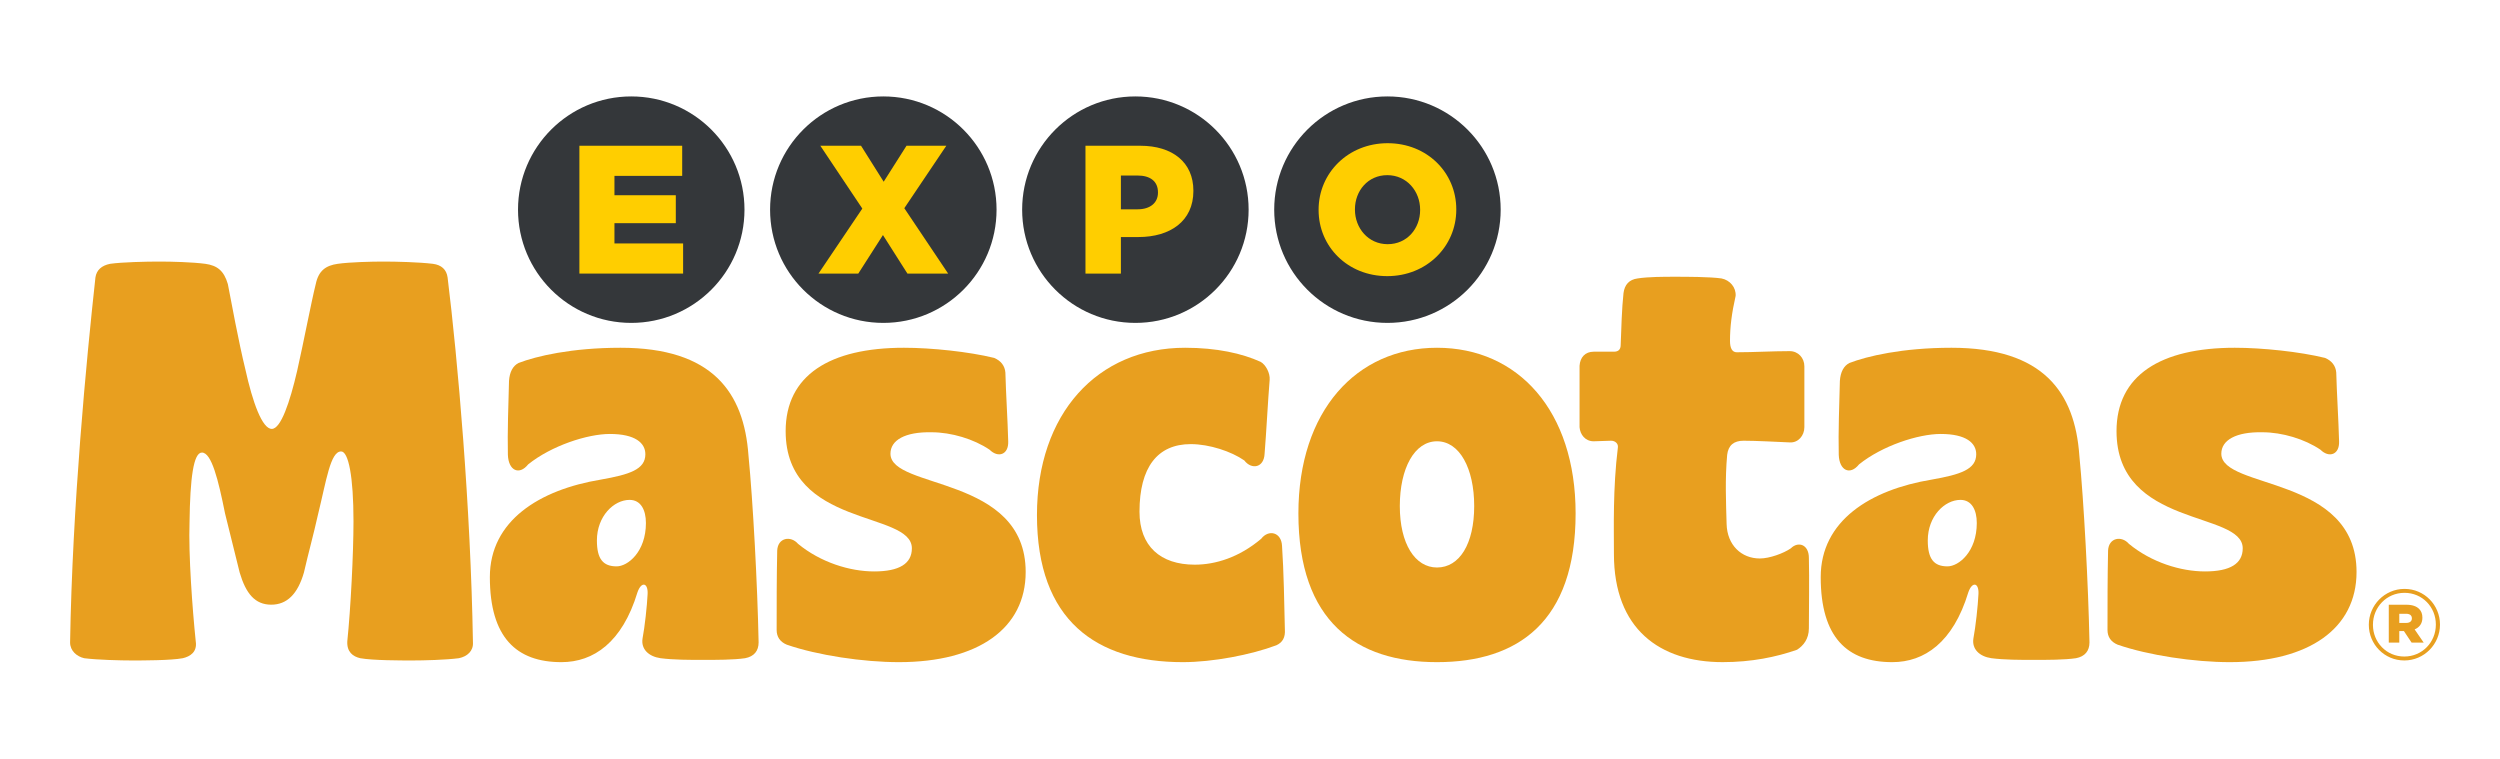 <svg width="214" height="65" viewBox="0 0 214 65" fill="none" xmlns="http://www.w3.org/2000/svg">
<g clip-path="url(#clip0_501_54)">
<g clip-path="url(#clip1_501_54)">
<path d="M7.206 56.343C6.579 56.198 6 55.716 6 54.993C6.193 43.321 7.399 30.782 8.17 23.74C8.267 23.113 8.701 22.727 9.424 22.583C10.437 22.438 12.511 22.39 13.62 22.39C14.729 22.39 16.466 22.438 17.575 22.583C18.588 22.727 19.167 23.161 19.504 24.319C19.793 25.814 20.421 29.238 20.999 31.601C21.626 34.447 22.446 36.714 23.266 36.714C24.038 36.714 24.809 34.447 25.436 31.746C26.015 29.19 26.642 25.862 27.028 24.319C27.269 23.161 27.896 22.727 28.909 22.583C29.922 22.438 31.803 22.39 32.816 22.39C33.925 22.39 35.854 22.438 37.06 22.583C37.783 22.679 38.217 23.065 38.313 23.74C39.182 30.782 40.291 43.37 40.484 54.993C40.532 55.716 40.002 56.198 39.278 56.343C38.169 56.488 36.288 56.536 35.275 56.536C34.359 56.536 31.899 56.536 30.838 56.343C30.211 56.198 29.681 55.812 29.729 54.896C30.018 52.099 30.259 47.372 30.259 44.623C30.259 40.765 29.825 38.643 29.199 38.643C28.282 38.643 27.944 41.103 27.221 44.044C26.835 45.781 26.401 47.324 26.015 49.012C25.485 50.845 24.568 51.761 23.218 51.761C21.819 51.761 21.047 50.797 20.517 49.012L19.263 43.948C18.684 41.054 18.106 38.739 17.286 38.739C16.562 38.739 16.273 40.91 16.224 44.72C16.128 47.469 16.466 52.099 16.755 54.896C16.9 55.812 16.273 56.198 15.646 56.343C14.633 56.536 12.173 56.536 11.305 56.536C10.341 56.536 8.315 56.488 7.206 56.343" fill="#E89F1F"/>
<path d="M55.291 44.768C55.291 43.658 54.857 42.79 53.892 42.79C52.542 42.79 51.095 44.189 51.095 46.263C51.095 47.854 51.626 48.481 52.783 48.481C53.748 48.481 55.291 47.227 55.291 44.768V44.768ZM41.932 49.398C41.932 44.574 46.176 41.922 51.433 41.054C53.892 40.62 55.243 40.185 55.243 38.883C55.243 37.919 54.375 37.147 52.204 37.147C50.275 37.147 47.189 38.16 45.211 39.752C44.44 40.716 43.523 40.282 43.475 38.932C43.427 37.002 43.523 34.543 43.571 32.614C43.62 31.842 43.909 31.311 44.391 31.07C45.886 30.492 48.925 29.768 53.121 29.768C60.982 29.768 63.683 33.578 64.069 38.98C64.455 42.935 64.841 50.073 64.937 54.992C64.937 55.715 64.551 56.198 63.78 56.343C62.815 56.487 61.272 56.487 60.162 56.487C59.053 56.487 57.654 56.487 56.545 56.343C55.532 56.198 54.857 55.571 55.002 54.654C55.195 53.642 55.388 51.857 55.436 50.844C55.484 49.88 54.905 49.735 54.568 50.7C53.266 54.992 50.806 56.68 48.057 56.68C44.199 56.68 41.932 54.558 41.932 49.398" fill="#E89F1F"/>
<path d="M67.349 55.185C66.77 54.944 66.481 54.51 66.481 53.931C66.481 51.664 66.481 49.445 66.529 47.13C66.577 46.021 67.686 45.828 68.313 46.552C70.243 48.143 72.751 48.915 74.824 48.915C76.995 48.915 78.056 48.24 78.056 46.937C78.056 43.706 67.252 45.201 67.252 36.906C67.252 32.131 71.014 29.768 77.38 29.768C79.744 29.768 82.927 30.106 85.097 30.636C85.676 30.877 86.013 31.311 86.061 31.89C86.11 33.771 86.254 35.893 86.303 37.774C86.351 38.931 85.435 39.221 84.711 38.497C83.361 37.581 81.431 37.002 79.744 37.002C77.477 36.954 76.223 37.677 76.223 38.835C76.223 41.922 87.798 40.668 87.798 48.963C87.798 53.786 83.746 56.68 76.946 56.68C73.908 56.68 70.001 56.101 67.349 55.185" fill="#E89F1F"/>
<path d="M88.764 44.092C88.764 35.411 93.924 29.768 101.448 29.768C104.149 29.768 106.319 30.25 107.911 30.974C108.345 31.215 108.731 31.938 108.683 32.517C108.538 34.254 108.393 37.099 108.249 38.835C108.2 40.041 107.139 40.234 106.512 39.414C105.403 38.642 103.522 38.016 101.93 38.016C99.085 38.016 97.541 39.993 97.541 43.803C97.541 46.745 99.326 48.336 102.268 48.336C104.052 48.336 106.078 47.71 107.959 46.118C108.586 45.298 109.695 45.539 109.743 46.745C109.888 48.867 109.936 51.712 109.985 53.883C110.033 54.558 109.792 54.992 109.261 55.233C107.091 56.053 103.811 56.68 101.255 56.68C93.828 56.68 88.764 53.111 88.764 44.092Z" fill="#E89F1F"/>
<path d="M126.191 43.321C126.191 40.089 124.937 37.774 123.007 37.774C121.079 37.774 119.824 40.089 119.824 43.321C119.824 46.552 121.127 48.578 123.007 48.578C124.937 48.578 126.191 46.552 126.191 43.321V43.321ZM111.143 43.948C111.143 35.17 116.111 29.768 123.007 29.768C129.953 29.768 134.872 35.17 134.872 43.948C134.872 53.208 129.953 56.68 123.007 56.68C116.111 56.68 111.143 53.208 111.143 43.948Z" fill="#E89F1F"/>
<path d="M138.152 47.42C138.152 45.153 138.056 41.825 138.49 38.304C138.538 37.966 138.249 37.726 137.911 37.726L136.416 37.774C135.693 37.774 135.258 37.195 135.21 36.568V31.311C135.258 30.587 135.693 30.105 136.416 30.105H138.152C138.538 30.105 138.731 29.912 138.731 29.526C138.779 28.224 138.828 26.391 138.972 25.089C139.068 24.366 139.454 23.932 140.178 23.835C141.094 23.69 142.445 23.69 143.361 23.69C144.326 23.69 146.351 23.69 147.364 23.835C148.088 23.98 148.618 24.607 148.57 25.33C148.232 26.826 148.088 27.983 148.088 29.189C148.088 29.816 148.281 30.154 148.666 30.154C150.161 30.154 151.705 30.057 153.2 30.057C153.923 30.057 154.454 30.636 154.454 31.359V36.568C154.454 37.291 153.923 37.918 153.2 37.87C152.042 37.822 150.354 37.726 149.245 37.726C148.425 37.726 147.943 38.111 147.846 38.931C147.654 41.005 147.75 43.079 147.798 44.863C147.846 46.648 149.052 47.806 150.644 47.806C151.464 47.806 152.669 47.371 153.296 46.937C153.923 46.31 154.84 46.599 154.84 47.757C154.888 49.542 154.84 52.194 154.84 53.786C154.84 54.702 154.357 55.281 153.827 55.618C152.042 56.245 149.92 56.679 147.461 56.679C142.059 56.679 138.152 53.834 138.152 47.42" fill="#E89F1F"/>
<path d="M169.213 44.768C169.213 43.658 168.779 42.79 167.814 42.79C166.464 42.79 165.017 44.189 165.017 46.263C165.017 47.854 165.547 48.481 166.705 48.481C167.67 48.481 169.213 47.227 169.213 44.768V44.768ZM155.853 49.398C155.853 44.574 160.097 41.922 165.355 41.054C167.814 40.62 169.165 40.185 169.165 38.883C169.165 37.919 168.297 37.147 166.126 37.147C164.197 37.147 161.11 38.16 159.133 39.752C158.361 40.716 157.445 40.282 157.397 38.932C157.348 37.002 157.445 34.543 157.493 32.614C157.541 31.842 157.83 31.311 158.313 31.07C159.808 30.492 162.847 29.768 167.043 29.768C174.904 29.768 177.605 33.578 177.991 38.98C178.376 42.935 178.762 50.073 178.859 54.992C178.859 55.715 178.473 56.198 177.701 56.343C176.737 56.487 175.193 56.487 174.084 56.487C172.975 56.487 171.576 56.487 170.467 56.343C169.454 56.198 168.779 55.571 168.923 54.654C169.116 53.642 169.309 51.857 169.357 50.844C169.406 49.88 168.827 49.735 168.489 50.7C167.187 54.992 164.727 56.68 161.978 56.68C158.12 56.68 155.853 54.558 155.853 49.398" fill="#E89F1F"/>
<path d="M181.271 55.185C180.692 54.944 180.402 54.51 180.402 53.931C180.402 51.664 180.402 49.445 180.451 47.13C180.499 46.021 181.608 45.828 182.235 46.552C184.165 48.143 186.672 48.915 188.746 48.915C190.916 48.915 191.977 48.24 191.977 46.937C191.977 43.706 181.174 45.201 181.174 36.906C181.174 32.131 184.936 29.768 191.302 29.768C193.665 29.768 196.849 30.106 199.019 30.636C199.598 30.877 199.935 31.311 199.983 31.89C200.032 33.771 200.177 35.893 200.225 37.774C200.273 38.931 199.357 39.221 198.633 38.497C197.282 37.581 195.353 37.002 193.665 37.002C191.399 36.954 190.145 37.677 190.145 38.835C190.145 41.922 201.72 40.668 201.72 48.963C201.72 53.786 197.669 56.68 190.868 56.68C187.83 56.68 183.923 56.101 181.271 55.185" fill="#E89F1F"/>
<path d="M63.728 17.947C63.728 23.3 59.388 27.64 54.035 27.64C48.681 27.64 44.342 23.3 44.342 17.947C44.342 12.594 48.681 8.254 54.035 8.254C59.388 8.254 63.728 12.594 63.728 17.947" fill="#34373A"/>
<path d="M49.596 12.476H58.396V15.055H52.597V16.712H57.849V19.104H52.597V20.839H58.474V23.418H49.596V12.476V12.476Z" fill="#FFCE00"/>
<path d="M85.305 17.947C85.305 23.3 80.965 27.64 75.612 27.64C70.258 27.64 65.919 23.3 65.919 17.947C65.919 12.594 70.258 8.254 75.612 8.254C80.965 8.254 85.305 12.594 85.305 17.947" fill="#34373A"/>
<path d="M73.814 17.853L70.219 12.476H73.705L75.643 15.555L77.597 12.476H81.004L77.409 17.822L81.161 23.418H77.675L75.58 20.12L73.47 23.418H70.063L73.814 17.853Z" fill="#FFCE00"/>
<path d="M106.882 17.947C106.882 23.3 102.542 27.64 97.189 27.64C91.835 27.64 87.496 23.3 87.496 17.947C87.496 12.594 91.835 8.254 97.189 8.254C102.542 8.254 106.882 12.594 106.882 17.947" fill="#34373A"/>
<path d="M97.387 17.916C98.465 17.916 99.122 17.353 99.122 16.493V16.462C99.122 15.524 98.465 15.024 97.371 15.024H95.949V17.916H97.387ZM92.916 12.476H97.606C100.372 12.476 102.154 13.899 102.154 16.321V16.352C102.154 18.931 100.169 20.291 97.449 20.291H95.949V23.418H92.916V12.476V12.476Z" fill="#FFCE00"/>
<path d="M128.458 17.947C128.458 23.3 124.119 27.64 118.765 27.64C113.412 27.64 109.072 23.3 109.072 17.947C109.072 12.594 113.412 8.254 118.765 8.254C124.119 8.254 128.458 12.594 128.458 17.947" fill="#34373A"/>
<path d="M121.563 17.979V17.948C121.563 16.369 120.422 14.993 118.75 14.993C117.093 14.993 115.983 16.337 115.983 17.916V17.948C115.983 19.526 117.124 20.902 118.781 20.902C120.453 20.902 121.563 19.557 121.563 17.979V17.979ZM112.872 17.979V17.948C112.872 14.806 115.405 12.258 118.781 12.258C122.157 12.258 124.658 14.775 124.658 17.916V17.948C124.658 21.09 122.126 23.637 118.75 23.637C115.373 23.637 112.872 21.121 112.872 17.979Z" fill="#FFCE00"/>
<path d="M205.968 53.322C206.28 53.322 206.456 53.178 206.456 52.943V52.926C206.456 52.665 206.263 52.539 205.96 52.539H205.379V53.322H205.968ZM204.479 51.765H205.985C206.498 51.765 206.852 51.899 207.079 52.126C207.264 52.312 207.357 52.556 207.357 52.867V52.884C207.357 53.38 207.096 53.708 206.692 53.877L207.466 55.004H206.431L205.775 54.02H205.379V55.004H204.479V51.765V51.765ZM208.509 53.473V53.456C208.509 51.967 207.357 50.746 205.825 50.746C204.285 50.746 203.124 51.984 203.124 53.473V53.49C203.124 54.979 204.277 56.199 205.808 56.199C207.348 56.199 208.509 54.962 208.509 53.473V53.473ZM202.771 53.49V53.473C202.771 51.816 204.117 50.41 205.825 50.41C207.534 50.41 208.863 51.799 208.863 53.456V53.473C208.863 55.13 207.516 56.535 205.808 56.535C204.1 56.535 202.771 55.147 202.771 53.49Z" fill="#E89F1F"/>
</g>
</g>
<defs>
<clipPath id="clip0_501_54">
<rect width="214" height="65" fill="white"/>
</clipPath>
<clipPath id="clip1_501_54">
<rect width="203" height="203" fill="white" transform="translate(6 -69)"/>
</clipPath>
</defs>
</svg>
